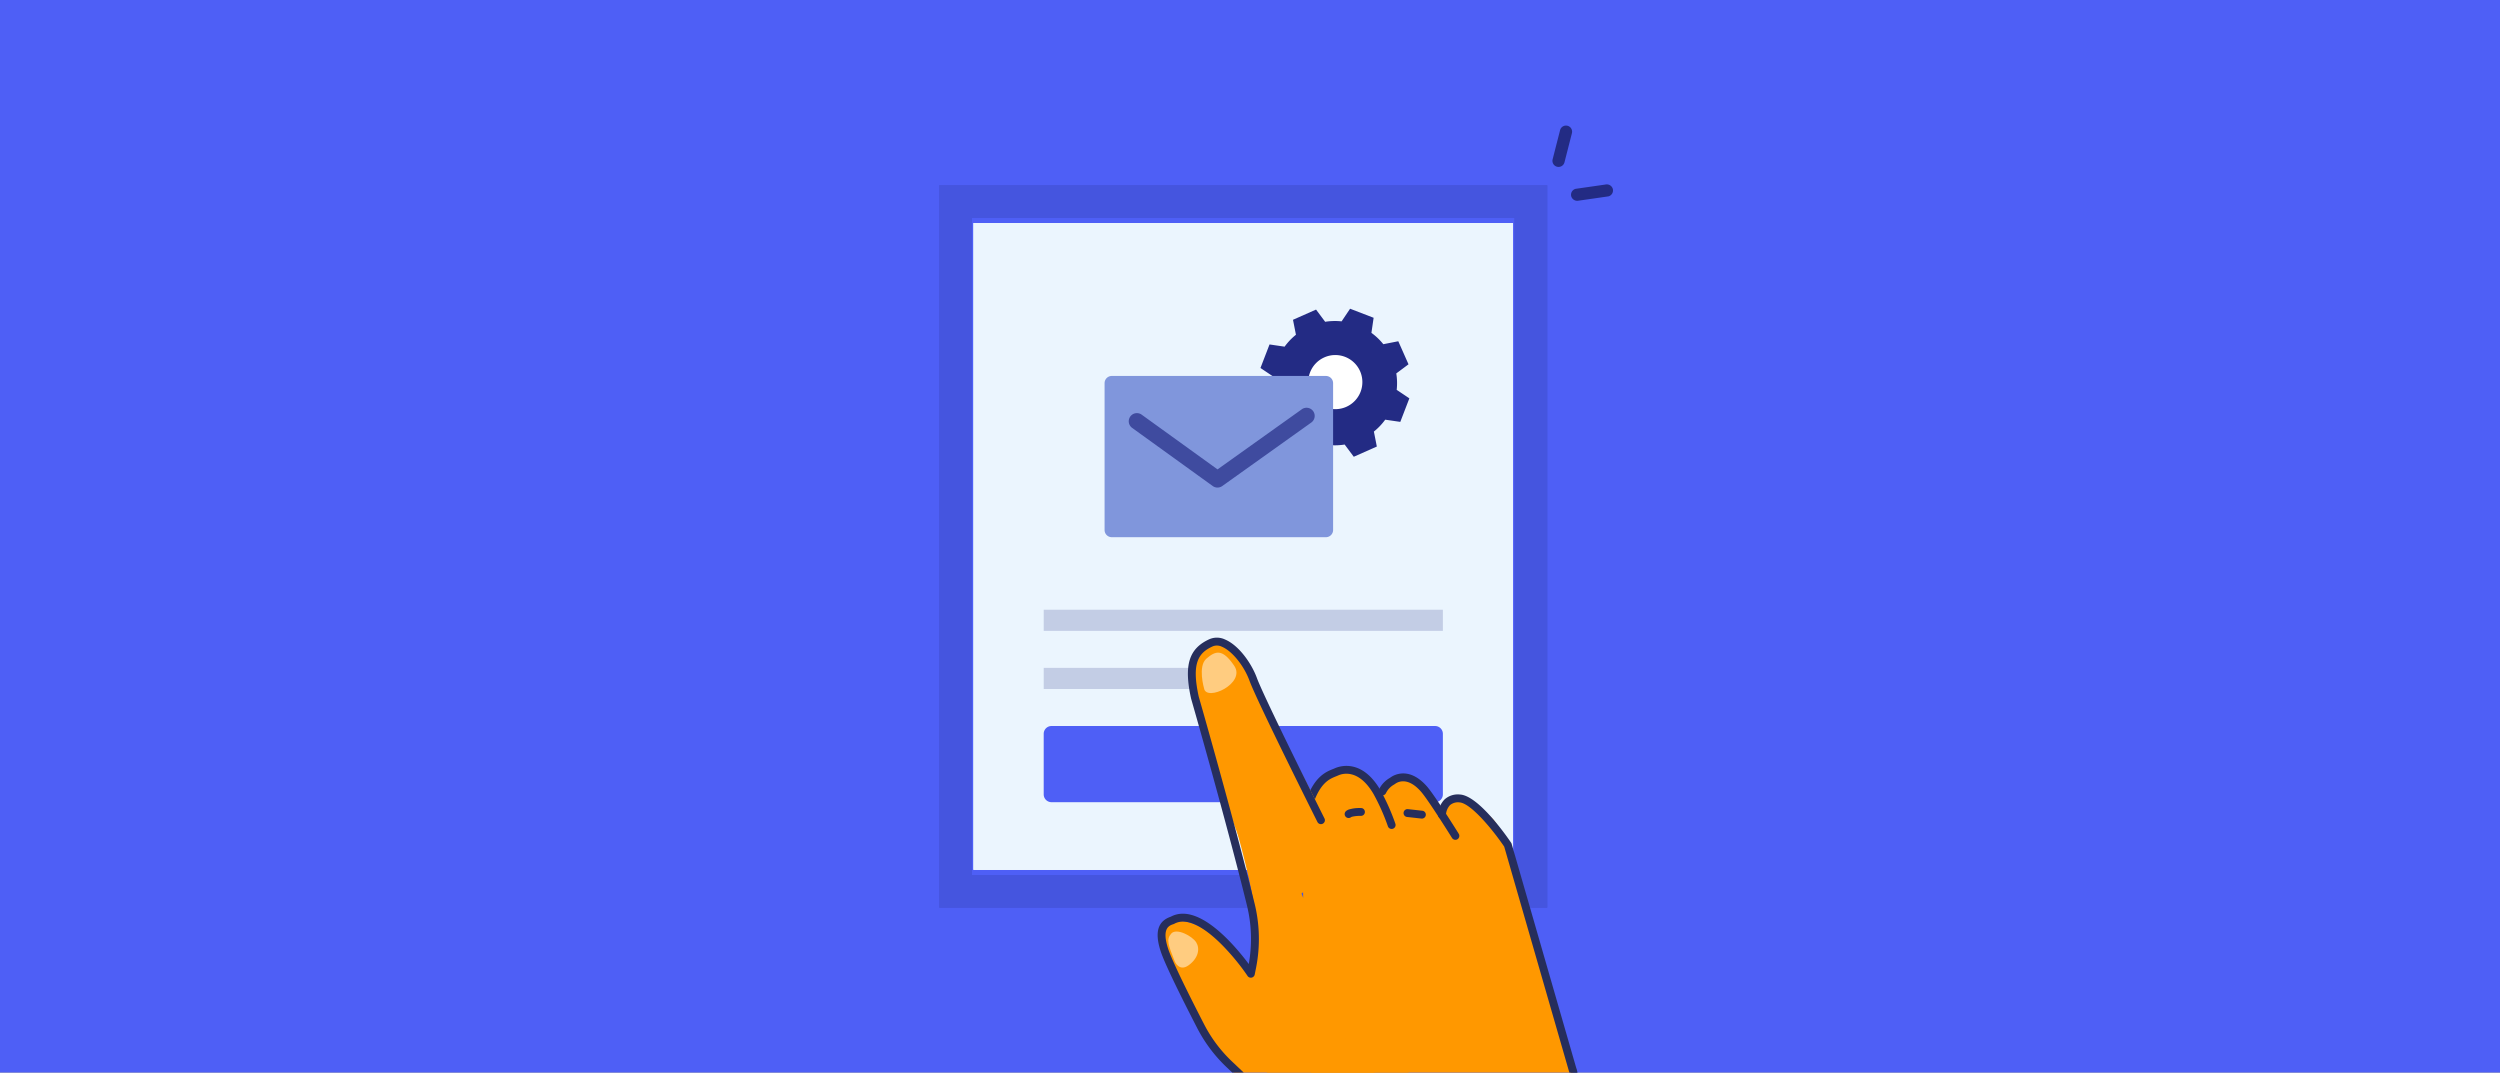 <svg xmlns="http://www.w3.org/2000/svg" xmlns:xlink="http://www.w3.org/1999/xlink" width="993" height="426" viewBox="0 0 993 426">
  <rect x="0" y="0" width="993" height="426" fill="#808080" stroke="none"/>
  <defs>
    <clipPath id="clip-path">
      <rect id="Rectangle_2372" data-name="Rectangle 2372" width="993" height="426" transform="translate(373 21879)" fill="#fff"/>
    </clipPath>
    <clipPath id="clip-path-2">
      <rect id="Rectangle_2371" data-name="Rectangle 2371" width="998" height="426" transform="translate(368 22232)" fill="#4e5ff6"/>
    </clipPath>
    <clipPath id="clip-path-3">
      <rect id="Rectangle_2370" data-name="Rectangle 2370" width="1032.785" height="750.427" fill="none"/>
    </clipPath>
    <clipPath id="clip-path-5">
      <rect id="Rectangle_2361" data-name="Rectangle 2361" width="241.428" height="286.908" fill="none"/>
    </clipPath>
    <clipPath id="clip-path-6">
      <rect id="Rectangle_2362" data-name="Rectangle 2362" width="73.815" height="31.701" fill="none"/>
    </clipPath>
    <clipPath id="clip-path-7">
      <rect id="Rectangle_2365" data-name="Rectangle 2365" width="158.55" height="31.499" fill="none"/>
    </clipPath>
    <clipPath id="clip-path-8">
      <rect id="Rectangle_2369" data-name="Rectangle 2369" width="1032.785" height="455.852" fill="none"/>
    </clipPath>
    <clipPath id="clip-path-9">
      <rect id="Rectangle_2367" data-name="Rectangle 2367" width="11.851" height="14.314" fill="none"/>
    </clipPath>
    <clipPath id="clip-path-10">
      <rect id="Rectangle_2368" data-name="Rectangle 2368" width="13.787" height="16.055" fill="none"/>
    </clipPath>
    <clipPath id="clip-Select_Your_Email_Marketing_Tool">
      <rect width="993" height="426"/>
    </clipPath>
  </defs>
  <g id="Select_Your_Email_Marketing_Tool" data-name="Select Your Email Marketing Tool" clip-path="url(#clip-Select_Your_Email_Marketing_Tool)">
    <g id="Mask_Group_53" data-name="Mask Group 53" transform="translate(-373 -21879)" clip-path="url(#clip-path)">
      <rect id="Rectangle_2357" data-name="Rectangle 2357" width="998" height="426" transform="translate(368 21879)" fill="#4e5ff6"/>
      <g id="Mask_Group_52" data-name="Mask Group 52" transform="translate(0 -353)" clip-path="url(#clip-path-2)">
        <g id="Group_3931" data-name="Group 3931" transform="translate(351.607 22238.764)">
          <g id="Group_3930" data-name="Group 3930" clip-path="url(#clip-path-3)">
            <rect id="Rectangle_2358" data-name="Rectangle 2358" width="214.269" height="256.92" transform="translate(408.093 81.823)" fill="#ebf5fe"/>
            <rect id="Rectangle_2359" data-name="Rectangle 2359" width="214.269" height="256.92" transform="translate(408.093 81.823)" fill="#ebf5fe"/>
            <rect id="Rectangle_2360" data-name="Rectangle 2360" width="214.269" height="256.92" transform="translate(408.093 81.823)" fill="#ebf5fe"/>
            <g id="Group_3921" data-name="Group 3921">
              <g id="Group_3920" data-name="Group 3920" clip-path="url(#clip-path-3)">
                <g id="Group_3913" data-name="Group 3913" transform="translate(394.514 66.83)" opacity="0.2">
                  <g id="Group_3912" data-name="Group 3912">
                    <g id="Group_3911" data-name="Group 3911" clip-path="url(#clip-path-5)">
                      <path id="Path_2581" data-name="Path 2581" d="M509.044,332.242H267.616V45.333H509.044Zm-228.48-12.948H496.1V58.281H280.564Z" transform="translate(-267.616 -45.334)" fill="#232b84"/>
                      <path id="Path_2582" data-name="Path 2582" d="M509.044,332.242H267.616V45.333H509.044Zm-228.48-12.948H496.1V58.281H280.564Z" transform="translate(-267.616 -45.334)" fill="#232b84"/>
                      <path id="Path_2583" data-name="Path 2583" d="M509.044,332.242H267.616V45.333H509.044Zm-228.48-12.948H496.1V58.281H280.564Z" transform="translate(-267.616 -45.334)" fill="#232b84"/>
                    </g>
                  </g>
                </g>
                <path id="Path_2584" data-name="Path 2584" d="M394.36,102.123A15.284,15.284,0,1,1,379.077,86.84a15.283,15.283,0,0,1,15.283,15.283" transform="translate(172.503 41.178)" fill="#fff" fill-rule="evenodd"/>
                <path id="Path_2585" data-name="Path 2585" d="M363.717,93.663a24.609,24.609,0,0,1,4.505-4.731l-1.172-5.941,9.158-4.061,3.618,4.854a24.6,24.6,0,0,1,6.531-.165l3.371-5.027,9.348,3.6-.874,5.988a24.511,24.511,0,0,1,4.729,4.505l5.942-1.172,4.061,9.158-4.854,3.619a24.528,24.528,0,0,1,.162,6.529l5.028,3.37-3.6,9.351-5.99-.876a24.549,24.549,0,0,1-4.5,4.729l1.172,5.942-9.159,4.063-3.618-4.857a24.589,24.589,0,0,1-6.529.165l-3.371,5.027-9.349-3.6.876-5.99a24.476,24.476,0,0,1-4.731-4.505l-5.941,1.173-4.063-9.158,4.856-3.619a24.535,24.535,0,0,1-.164-6.531l-5.028-3.37,3.6-9.348Zm10.116,10.213a10.748,10.748,0,1,0,13.894-6.164,10.747,10.747,0,0,0-13.894,6.164" transform="translate(167.919 37.267)" fill="#232b84" fill-rule="evenodd"/>
                <path id="Path_2586" data-name="Path 2586" d="M400.036,160.755H314.988a2.861,2.861,0,0,1-2.86-2.86V99.569a2.861,2.861,0,0,1,2.86-2.86h85.048a2.86,2.86,0,0,1,2.86,2.86v58.326a2.86,2.86,0,0,1-2.86,2.86" transform="translate(148.005 45.857)" fill="#8096dc"/>
                <g id="Group_3916" data-name="Group 3916" transform="translate(469.772 155.199)" opacity="0.7">
                  <g id="Group_3915" data-name="Group 3915">
                    <g id="Group_3914" data-name="Group 3914" clip-path="url(#clip-path-6)">
                      <path id="Path_2587" data-name="Path 2587" d="M353.876,136.979a3.223,3.223,0,0,1-1.893-.612L320.011,113.3a3.237,3.237,0,1,1,3.787-5.25l30.089,21.706,33.479-23.877a3.236,3.236,0,1,1,3.759,5.269l-35.37,25.228a3.231,3.231,0,0,1-1.88.6" transform="translate(-318.666 -105.278)" fill="#232b84"/>
                    </g>
                  </g>
                </g>
                <g id="Group_3919" data-name="Group 3919" transform="translate(435.953 235.412)" opacity="0.2">
                  <g id="Group_3918" data-name="Group 3918">
                    <g id="Group_3917" data-name="Group 3917" clip-path="url(#clip-path-7)">
                      <rect id="Rectangle_2363" data-name="Rectangle 2363" width="158.55" height="8.4" fill="#232b84"/>
                      <rect id="Rectangle_2364" data-name="Rectangle 2364" width="79.275" height="8.4" transform="translate(-0.001 23.099)" fill="#232b84"/>
                    </g>
                  </g>
                </g>
                <path id="Path_2588" data-name="Path 2588" d="M451.182,221.284H298.819a3.1,3.1,0,0,1-3.094-3.094V194.121a3.094,3.094,0,0,1,3.094-3.093H451.182a3.094,3.094,0,0,1,3.094,3.093V218.19a3.1,3.1,0,0,1-3.094,3.094" transform="translate(140.227 90.582)" fill="#4e5ff6"/>
                <path id="Path_2589" data-name="Path 2589" d="M435.836,31.024l-2.954,11.565a2.428,2.428,0,1,0,4.682,1.291l2.954-11.565a2.428,2.428,0,1,0-4.682-1.291" transform="translate(205.229 13.876)" fill="#232b84"/>
                <path id="Path_2590" data-name="Path 2590" d="M451.407,45.153l-11.816,1.7a2.434,2.434,0,0,0-1.7,2.985,2.505,2.505,0,0,0,2.987,1.7l11.816-1.7a2.435,2.435,0,0,0,1.7-2.987,2.505,2.505,0,0,0-2.987-1.7" transform="translate(207.599 21.392)" fill="#232b84"/>
              </g>
            </g>
            <g id="Group_3929" data-name="Group 3929" transform="translate(0 0.001)">
              <g id="Group_3928" data-name="Group 3928" clip-path="url(#clip-path-8)">
                <path id="Path_2591" data-name="Path 2591" d="M363.788,275.38l64.258,145.375,88.072,199.092,95.618-140.031L487.491,334.491,443.76,299Z" transform="translate(172.501 130.578)" fill="#ff9800"/>
                <path id="Path_2592" data-name="Path 2592" d="M374.085,253.634s-1.532-37.556,4.654-42.22c0,0,11.5-21.631,27.591,4.52,1.934,3.144-.037,16.073-.037,16.073s-8.878-3.514-9.019-9.892,12.9-19.555,20.2-15.5,10.76,11.475,14.073,21.725c-2.264-6.752-5.608-12.392,4.694-14.227,2.294-.408,12.066,6.624,13.475,8.478,10.1,13.3,12.791,37.261,12.791,37.261l32.545,108.955L477.16,380.62l-20.693,15.914-49.631-25.668c-8.3-8.05-23.4-21.666-34.319-31.41-8.608-7.683-19.9-26.948-22.745-38.13-6.917-27.153,18.3-1.005-1.913-73.811-.329-1.182,8.373,12.373,9.32,11.591,9.093-7.507,16.907,14.528,16.907,14.528" transform="translate(164.943 96.262)" fill="#ff9800"/>
                <path id="Path_2593" data-name="Path 2593" d="M379.3,216.8a2.038,2.038,0,0,1,.273-.189l-.371.2a4.088,4.088,0,0,1,.964-.318l-.41.094a13.889,13.889,0,0,1,3.576-.333l-.407-.018.09,0a1.731,1.731,0,0,0,1.188-.276,1.6,1.6,0,0,0,.625-1,1.582,1.582,0,0,0-.276-1.188,1.509,1.509,0,0,0-1-.627,15.926,15.926,0,0,0-3.01.114c-.556.081-1.1.2-1.648.335a3.584,3.584,0,0,0-1.433.663,1.666,1.666,0,0,0-.625,1A1.57,1.57,0,0,0,379.3,216.8" transform="translate(178.677 101.057)" fill="#262e5c"/>
                <path id="Path_2594" data-name="Path 2594" d="M393.971,216.527l5.727.637a1.569,1.569,0,1,0,.534-3.093l-5.727-.638a1.57,1.57,0,0,0-.534,3.094" transform="translate(186.2 101.199)" fill="#262e5c"/>
                <path id="Path_2595" data-name="Path 2595" d="M401.139,226.723a.47.47,0,0,1-.049.016,1.567,1.567,0,0,1-1.989-.983A82.994,82.994,0,0,0,393.431,213c-5.882-10.116-12.284-8.247-14.1-7.425-.273.121-.569.242-.887.37-2.564,1.036-6.439,2.6-9.349,11.964a1.569,1.569,0,1,1-3-.932c3.351-10.784,8.245-12.761,11.17-13.943.28-.113.541-.218.781-.326,1.737-.78,10.716-3.986,18.1,8.712a84.582,84.582,0,0,1,5.931,13.33,1.57,1.57,0,0,1-.936,1.972" transform="translate(173.561 95.676)" fill="#262e5c"/>
                <path id="Path_2596" data-name="Path 2596" d="M417.023,230.074a1.57,1.57,0,0,1-1.881-.641c-.093-.149-9.332-14.972-12.3-18.367-5.205-5.956-9.127-3.945-10.2-3.187-.177.125-.373.254-.581.388a7.794,7.794,0,0,0-3.164,3.377,1.569,1.569,0,0,1-2.81-1.4,10.87,10.87,0,0,1,4.263-4.61c.175-.114.338-.22.486-.323,1.153-.809,7.263-4.442,14.372,3.687,3.136,3.585,12.219,18.156,12.6,18.774a1.57,1.57,0,0,1-.5,2.163,1.665,1.665,0,0,1-.282.139" transform="translate(182.994 96.638)" fill="#262e5c"/>
                <path id="Path_2597" data-name="Path 2597" d="M370.9,273.777l-1.986-2.158h0l-17.572-19.1a31.356,31.356,0,0,0-8.26-6.5c-4.617-2.465-10.853-4.235-15.174.609-3.765,4.219,13.7,36.669,18.868,46.021a21.7,21.7,0,0,0,3.329,4.527l11.528,12.035a48.975,48.975,0,0,0,12.843,9.61l89.788,46.512-82.2-97.252c-4.008,5.816-4.919,11.216-11.161,5.689" transform="translate(155.235 115.495)" fill="#ff9800"/>
                <g id="Group_3924" data-name="Group 3924" transform="translate(485.458 363.241)" opacity="0.5">
                  <g id="Group_3923" data-name="Group 3923">
                    <g id="Group_3922" data-name="Group 3922" clip-path="url(#clip-path-9)">
                      <path id="Path_2598" data-name="Path 2598" d="M331.847,258.235c-2.595-6.522-3.46-8.7-1.371-11.039s8.363,1.01,9.911,3.513.862,6.246-2.973,9.06-5.567-1.535-5.567-1.535" transform="translate(-329.307 -246.403)" fill="#fff"/>
                    </g>
                  </g>
                </g>
                <path id="Path_2599" data-name="Path 2599" d="M352.394,289.825l37.452,31.758,28.4,12.588,5.139-32.4Z" transform="translate(167.098 137.428)" fill="#ff9800"/>
                <path id="Path_2600" data-name="Path 2600" d="M397.486,256.168,379.2,220.626l-23.012-44.719a13.913,13.913,0,0,0-7.735-6.881c-4.328-1.49-9.814-.9-12.274,9.588-4.372,18.642,30.686,97.639,30.686,97.639Z" transform="translate(159.228 79.86)" fill="#ff9800"/>
                <path id="Path_2601" data-name="Path 2601" d="M408.285,388.256a1.57,1.57,0,0,1-1.63-.33l-52.832-50.076a58.029,58.029,0,0,1-11.7-15.573c-5.627-10.912-12.7-25.036-14.451-30.347-2.516-7.638-1.243-12.069,3.976-13.872,10.98-5.86,25.539,11.531,30.967,18.8a55.9,55.9,0,0,0-.706-23.22c-8.46-34.394-22.06-81.73-22.2-82.206-2.945-13.349-.867-19.95,7.383-23.644a7.529,7.529,0,0,1,6.1.165c5.475,2.309,10.517,9.452,12.669,15.318,2.966,8.08,26.613,55.322,26.852,55.8a1.569,1.569,0,0,1-2.807,1.4c-.977-1.95-23.966-47.877-26.992-56.122-2.2-6-6.9-11.8-10.941-13.506a4.454,4.454,0,0,0-3.6-.193c-5.783,2.59-8.558,6.694-5.624,20.009.112.379,13.728,47.774,22.2,82.227a59.009,59.009,0,0,1,.547,25.57l-.517,2.575a1.57,1.57,0,0,1-2.842.565c-5-7.464-19.988-25.742-29.108-20.718a1.461,1.461,0,0,1-.256.112c-1.807.6-4.871,1.635-2.126,9.96,1.315,3.993,6.379,14.609,14.258,29.892a54.944,54.944,0,0,0,11.068,14.733l52.83,50.076a1.57,1.57,0,0,1,.06,2.219,1.554,1.554,0,0,1-.588.391" transform="translate(154.785 79.288)" fill="#262e5c"/>
                <g id="Group_3927" data-name="Group 3927" transform="translate(498.73 252.465)" opacity="0.5">
                  <g id="Group_3926" data-name="Group 3926">
                    <g id="Group_3925" data-name="Group 3925" clip-path="url(#clip-path-10)">
                      <path id="Path_2602" data-name="Path 2602" d="M339.228,185.463s-2.6-8.823.954-11.849,6.3-4.131,11.033,2.876-11.095,14.345-11.987,8.973" transform="translate(-338.31 -171.259)" fill="#fff"/>
                    </g>
                  </g>
                </g>
                <path id="Path_2603" data-name="Path 2603" d="M456.372,321.624a1.006,1.006,0,0,1-.118.038,1.568,1.568,0,0,1-1.941-1.073L428.255,230.2c-4.571-6.75-13.312-17.325-17.776-17.578a4.911,4.911,0,0,0-3.759,1.1,6.087,6.087,0,0,0-1.6,3.884,1.569,1.569,0,0,1-3.138-.029,9.229,9.229,0,0,1,2.58-6.131,7.89,7.89,0,0,1,6.1-1.956c7.535.425,19.052,17.245,20.341,19.163a1.566,1.566,0,0,1,.206.441l26.124,90.631a1.568,1.568,0,0,1-.955,1.9" transform="translate(190.61 99.324)" fill="#262e5c"/>
                <line id="Line_45" data-name="Line 45" x2="13.856" y2="47.293" transform="translate(646.136 417.776)" fill="none" stroke="#262e5c" stroke-miterlimit="10" stroke-width="2.5"/>
              </g>
            </g>
          </g>
        </g>
      </g>
    </g>
  </g>
</svg>
